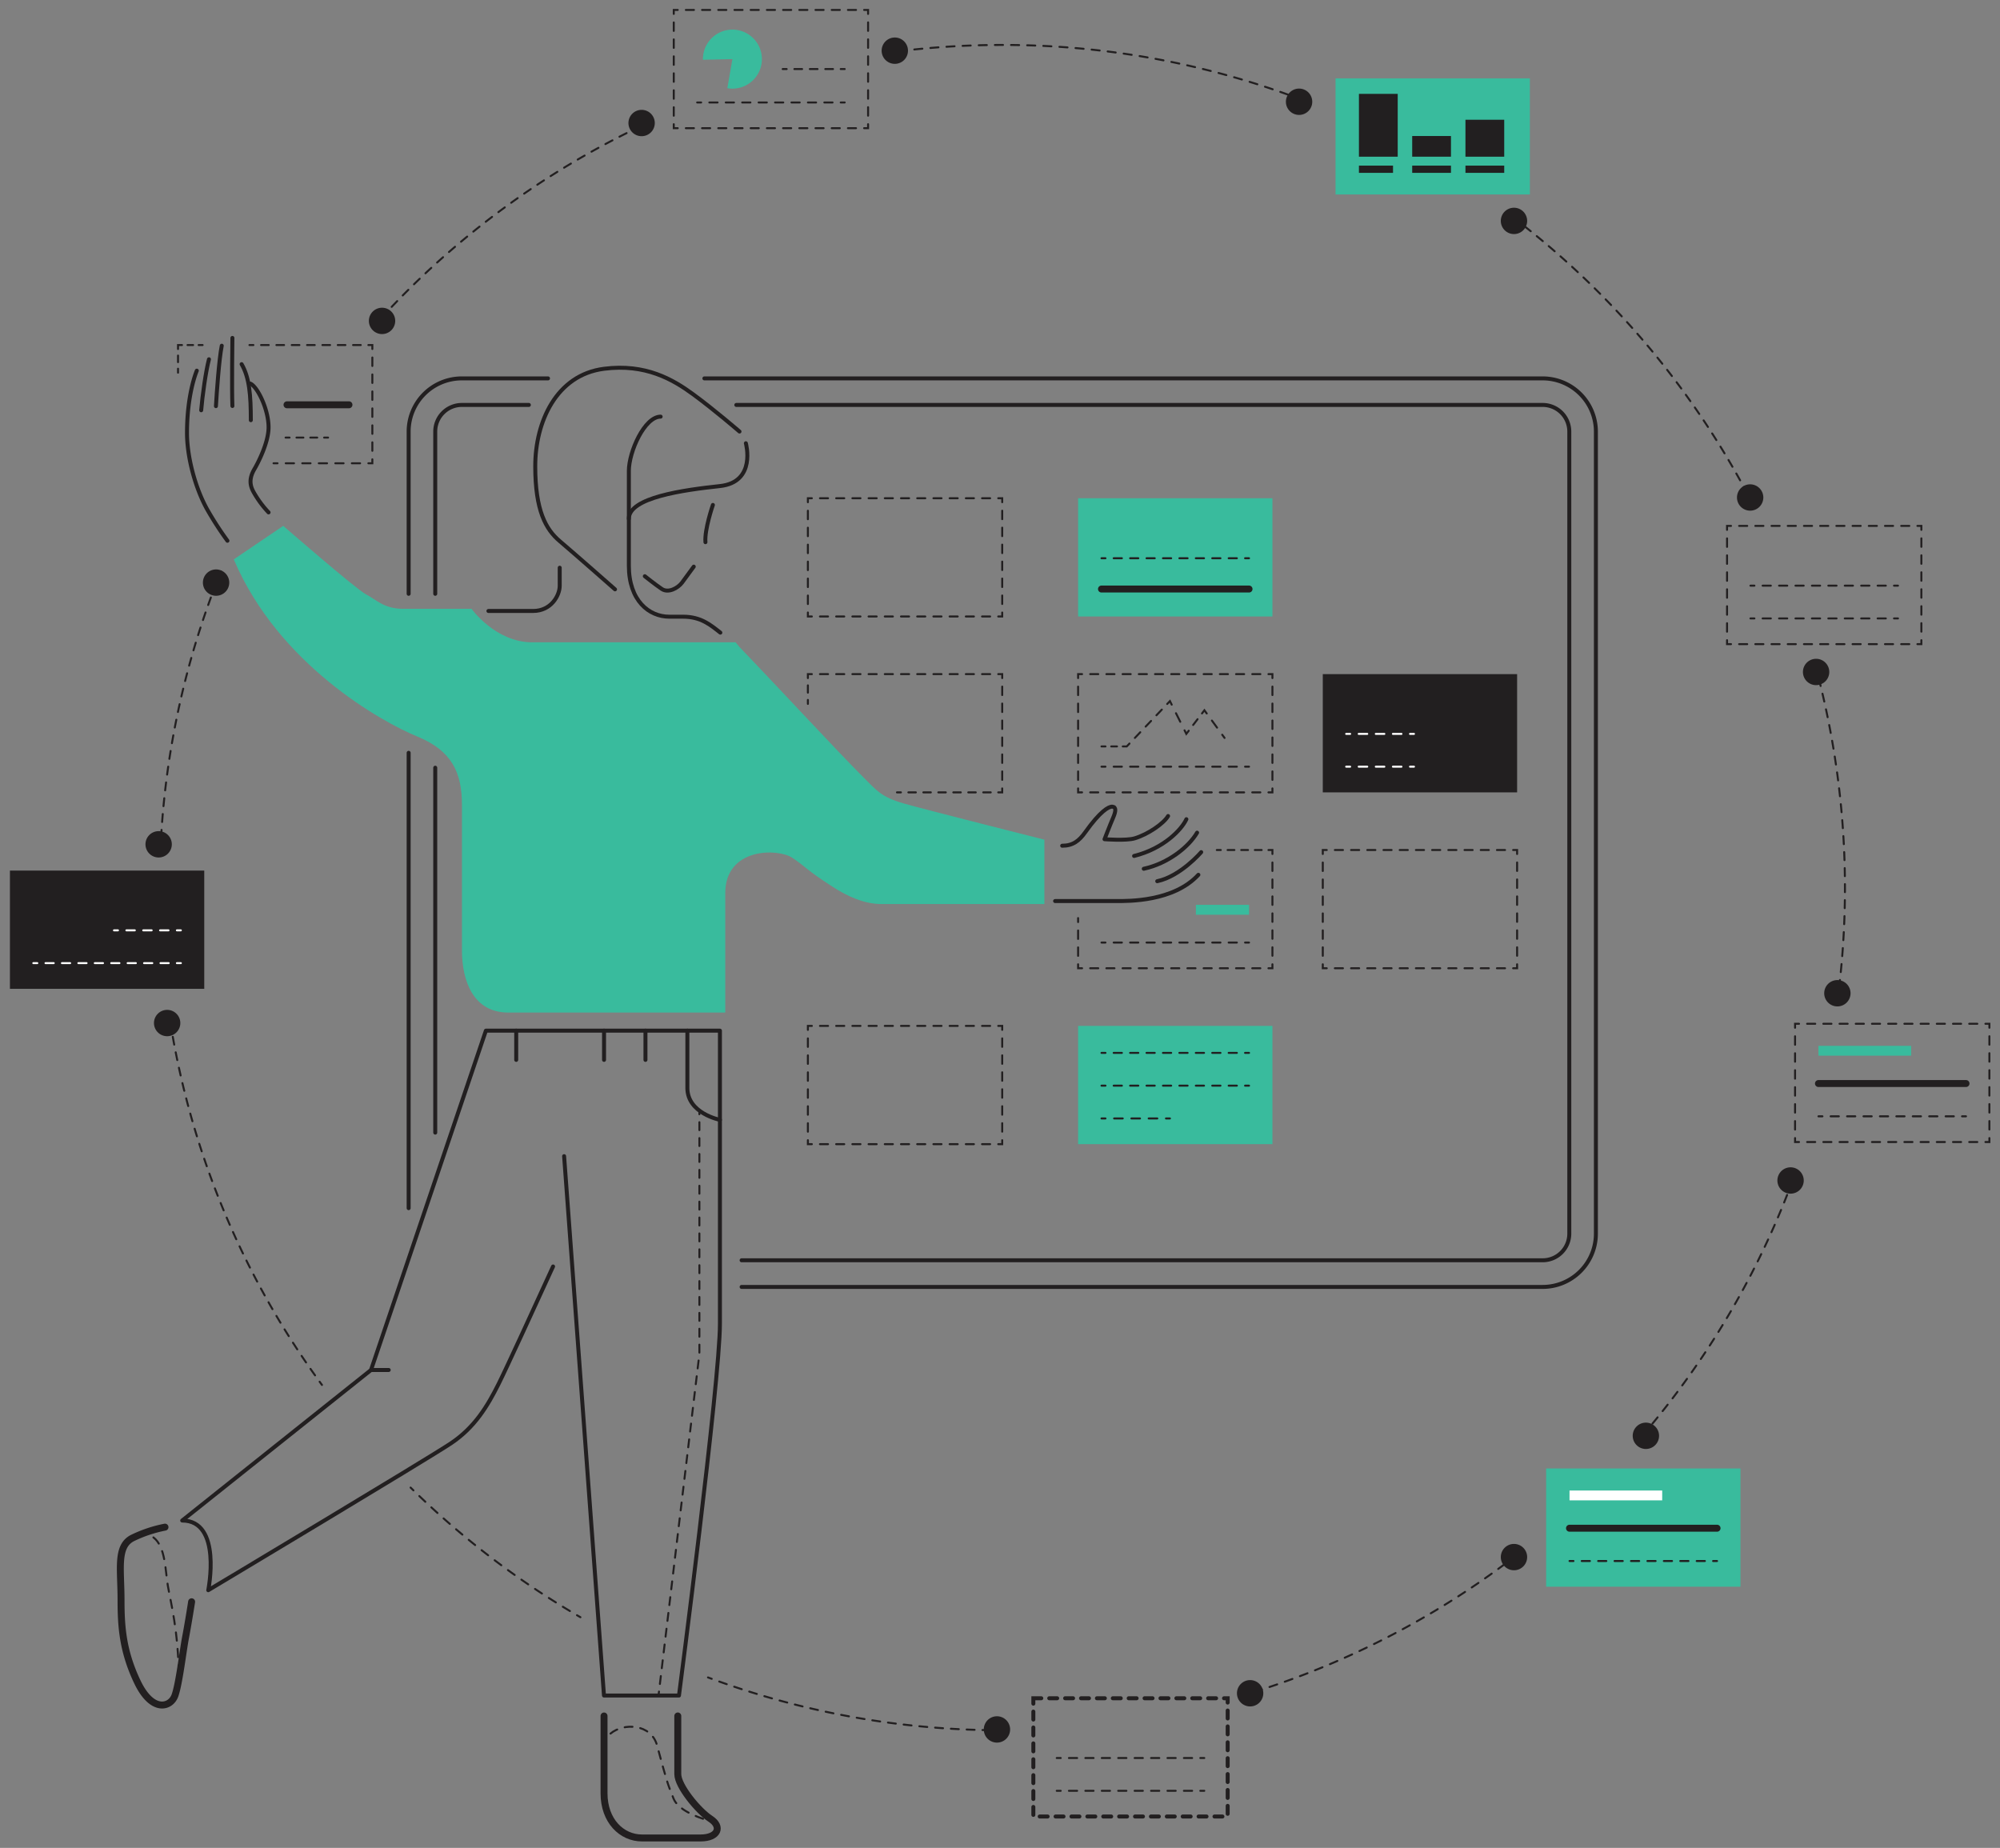 <svg xmlns="http://www.w3.org/2000/svg" viewBox="0 0 2013.78 1860.61"><rect x="0" y="0" width="2013.78" height="1860.61" fill="#808080" stroke="none"/><defs><style>.cls-1{fill:#39bb9d;}.cls-10,.cls-11,.cls-12,.cls-13,.cls-14,.cls-15,.cls-16,.cls-17,.cls-18,.cls-19,.cls-2,.cls-20,.cls-21,.cls-22,.cls-23,.cls-24,.cls-25,.cls-26,.cls-27,.cls-28,.cls-29,.cls-3,.cls-30,.cls-31,.cls-32,.cls-33,.cls-34,.cls-35,.cls-36,.cls-37,.cls-38,.cls-39,.cls-40,.cls-41,.cls-42,.cls-43,.cls-44,.cls-45,.cls-46,.cls-47,.cls-48,.cls-49,.cls-50,.cls-51,.cls-6,.cls-7,.cls-8,.cls-9{fill:none;stroke-linecap:round;}.cls-10,.cls-11,.cls-12,.cls-13,.cls-14,.cls-15,.cls-16,.cls-17,.cls-18,.cls-19,.cls-2,.cls-20,.cls-21,.cls-22,.cls-23,.cls-24,.cls-25,.cls-26,.cls-27,.cls-28,.cls-29,.cls-3,.cls-30,.cls-31,.cls-32,.cls-33,.cls-34,.cls-35,.cls-36,.cls-37,.cls-38,.cls-39,.cls-40,.cls-41,.cls-42,.cls-43,.cls-44,.cls-45,.cls-46,.cls-47,.cls-48,.cls-49,.cls-50,.cls-51{stroke:#221f20;}.cls-2,.cls-51{stroke-linejoin:round;}.cls-2{stroke-width:7px;}.cls-10,.cls-11,.cls-12,.cls-13,.cls-14,.cls-15,.cls-16,.cls-17,.cls-18,.cls-19,.cls-20,.cls-21,.cls-22,.cls-23,.cls-24,.cls-25,.cls-26,.cls-27,.cls-28,.cls-29,.cls-3,.cls-30,.cls-31,.cls-32,.cls-33,.cls-34,.cls-35,.cls-36,.cls-37,.cls-38,.cls-39,.cls-40,.cls-41,.cls-42,.cls-43,.cls-44,.cls-45,.cls-46,.cls-47,.cls-48,.cls-49,.cls-50,.cls-6,.cls-7,.cls-8,.cls-9{stroke-miterlimit:10;}.cls-3,.cls-51{stroke-width:4px;}.cls-3{stroke-dasharray:8;}.cls-4{fill:#221f20;}.cls-5{fill:#fff;}.cls-6,.cls-7,.cls-8,.cls-9{stroke:#fff;}.cls-10,.cls-11,.cls-12,.cls-13,.cls-14,.cls-15,.cls-16,.cls-17,.cls-18,.cls-19,.cls-20,.cls-21,.cls-22,.cls-23,.cls-24,.cls-25,.cls-26,.cls-27,.cls-28,.cls-29,.cls-30,.cls-31,.cls-32,.cls-33,.cls-34,.cls-35,.cls-36,.cls-37,.cls-38,.cls-39,.cls-40,.cls-41,.cls-42,.cls-43,.cls-44,.cls-45,.cls-46,.cls-47,.cls-48,.cls-49,.cls-50,.cls-6,.cls-7,.cls-8,.cls-9{stroke-width:2px;}.cls-43,.cls-7{stroke-dasharray:8.27 8.27;}.cls-8{stroke-dasharray:8.61 8.61;}.cls-9{stroke-dasharray:8.48 8.48;}.cls-11{stroke-dasharray:7.9 7.9;}.cls-12{stroke-dasharray:8.31 8.31;}.cls-13{stroke-dasharray:8 8;}.cls-14{stroke-dasharray:8 8;}.cls-15{stroke-dasharray:7.93 7.93;}.cls-16{stroke-dasharray:8.31 8.31;}.cls-17{stroke-dasharray:7.96 7.96;}.cls-18{stroke-dasharray:8.13 8.13;}.cls-19{stroke-dasharray:8.13 8.13;}.cls-20{stroke-dasharray:8.06 8.06;}.cls-21{stroke-dasharray:7.85 7.85;}.cls-22{stroke-dasharray:8.13 8.13;}.cls-23{stroke-dasharray:7.99 7.99;}.cls-24{stroke-dasharray:8.16 8.16;}.cls-25{stroke-dasharray:8.54 8.54;}.cls-26{stroke-dasharray:8.27 8.27;}.cls-27{stroke-dasharray:8.16 8.16;}.cls-28{stroke-dasharray:8.54 8.54;}.cls-29{stroke-dasharray:6.86 6.86;}.cls-30{stroke-dasharray:8.51 8.51;}.cls-31{stroke-dasharray:8.7 8.7;}.cls-32{stroke-dasharray:8.16 8.16;}.cls-33{stroke-dasharray:7.32 7.32;}.cls-34{stroke-dasharray:7.54 7.54;}.cls-35{stroke-dasharray:8.54 8.54;}.cls-36{stroke-dasharray:8.16 8.16;}.cls-37{stroke-dasharray:6.61 6.61;}.cls-38{stroke-dasharray:5.59 5.59;}.cls-39{stroke-dasharray:7.72 7.72;}.cls-40{stroke-dasharray:8.32 8.32;}.cls-41{stroke-dasharray:6.96 6.96;}.cls-42{stroke-dasharray:8.27 8.27;}.cls-44{stroke-dasharray:8.27 8.27;}.cls-45{stroke-dasharray:5.81 5.81;}.cls-46{stroke-dasharray:7.87 7.87;}.cls-47{stroke-dasharray:9.63 9.63;}.cls-48{stroke-dasharray:7.32 7.32;}.cls-49{stroke-dasharray:8.82 8.82;}.cls-50{stroke-dasharray:7.78 7.78;}</style></defs><g id="solid_shapes" data-name="solid shapes"><path class="cls-1" d="M744.71,651.6c40.16,41.77,96.4,102.83,125.32,131.75,13,12.95,17.67,19.28,40.16,25.71s141.39,36.39,141.39,36.39v64.83H887.7c-17.67,0-34.55-7.8-49.81-17.68-27.31-17.67-25.7-19.28-40.16-28.92s-67.48-10.5-67.48,35.72v120.13H511.74c-35.35,0-46.6-32.13-46.6-62.66V810.66c0-32.13-9.64-54.62-45-69.08S280.37,669.27,235.39,563.23l49.8-33.74s73.91,64.27,83.55,69.09S386.42,613,405.7,613h69.08s24.1,33.74,61.06,33.74H740.66Z"/><rect class="cls-1" x="1344.75" y="78.9" width="195.66" height="116.92"/><rect class="cls-1" x="1556.78" y="1478.58" width="195.66" height="119.06"/><rect class="cls-1" x="1085.53" y="501.67" width="195.66" height="119.06"/><rect class="cls-1" x="1085.53" y="1032.97" width="195.66" height="119.06"/><rect class="cls-1" x="1204.13" y="911.04" width="53.51" height="10"/><rect class="cls-1" x="1355.45" y="700.93" width="148.56" height="10"/><rect class="cls-1" x="1830.99" y="1053.04" width="93.32" height="9.9"/><path class="cls-1" d="M737.48,29.81a29.73,29.73,0,0,0-29.73,29.73c0,.21,0,.42,0,.63l29.71-.63-5.12,29.27a29.72,29.72,0,1,0,5.12-59Z"/><path class="cls-2" d="M682.46,1727.78v58.56c0,12.14,20.71,37.13,32.85,45s7.86,19.29-10,19.29H646.43c-20.38,0-38.23-17.14-38.23-45v-77.84"/><path class="cls-2" d="M192.94,1612.81s-3.22,20.7-6.07,35.7-6.43,46.67-10.72,58.68-22.85,17.73-37.84-13.69-16.43-56.61-16.43-82.48c0-31.8-5.07-54.45,12.06-62.67a132.91,132.91,0,0,1,32.18-10.68"/><rect class="cls-3" x="1040.47" y="1709.96" width="195.66" height="119.06"/><rect class="cls-4" x="1368.3" y="166.76" width="34.32" height="7.29"/><rect class="cls-4" x="1421.93" y="166.76" width="39.04" height="7.29"/><rect class="cls-4" x="1475.55" y="166.76" width="39.04" height="7.29"/><path class="cls-4" d="M1257.64,596.59H1109.08a3.5,3.5,0,0,1,0-7h148.56a3.5,3.5,0,0,1,0,7Z"/><path class="cls-4" d="M351.35,411.09H289a3.5,3.5,0,0,1,0-7h62.37a3.5,3.5,0,0,1,0,7Z"/><path class="cls-4" d="M1979.54,1094.5H1831a3.5,3.5,0,1,1,0-7h148.55a3.5,3.5,0,0,1,0,7Z"/><path class="cls-4" d="M1728.89,1542.25H1580.33a3.5,3.5,0,0,1,0-7h148.56a3.5,3.5,0,1,1,0,7Z"/><rect class="cls-4" x="10" y="876.58" width="195.66" height="119.06"/><rect class="cls-4" x="1331.9" y="678.77" width="195.66" height="119.06"/><rect class="cls-4" x="1368.3" y="94.51" width="39.04" height="63.27"/><rect class="cls-4" x="1421.93" y="136.95" width="39.04" height="20.82"/><rect class="cls-4" x="1475.55" y="120.57" width="39.04" height="37.21"/><path class="cls-4" d="M1841.88,676.6a13.26,13.26,0,1,1-13.26-13.26A13.26,13.26,0,0,1,1841.88,676.6Z"/><path class="cls-4" d="M1775.47,500.92a13.26,13.26,0,1,1-13.26-13.26A13.26,13.26,0,0,1,1775.47,500.92Z"/><path class="cls-4" d="M1537.67,222.42a13.26,13.26,0,1,1-13.26-13.26A13.26,13.26,0,0,1,1537.67,222.42Z"/><path class="cls-4" d="M1321.29,102.45A13.26,13.26,0,1,1,1308,89.19,13.26,13.26,0,0,1,1321.29,102.45Z"/><path class="cls-4" d="M914.24,51A13.26,13.26,0,1,1,901,37.77,13.26,13.26,0,0,1,914.24,51Z"/><path class="cls-4" d="M659.3,123.87a13.26,13.26,0,1,1-13.25-13.26A13.26,13.26,0,0,1,659.3,123.87Z"/><path class="cls-4" d="M397.94,323.11a13.26,13.26,0,1,1-13.26-13.26A13.26,13.26,0,0,1,397.94,323.11Z"/><path class="cls-4" d="M230.83,586.62a13.26,13.26,0,1,1-13.25-13.26A13.26,13.26,0,0,1,230.83,586.62Z"/><path class="cls-4" d="M173,850.13a13.26,13.26,0,1,1-13.26-13.26A13.26,13.26,0,0,1,173,850.13Z"/><path class="cls-4" d="M181.56,1030.09a13.26,13.26,0,1,1-13.26-13.26A13.26,13.26,0,0,1,181.56,1030.09Z"/><path class="cls-4" d="M1017.08,1741.35a13.26,13.26,0,1,1-13.26-13.26A13.26,13.26,0,0,1,1017.08,1741.35Z"/><path class="cls-4" d="M1272,1704.93a13.26,13.26,0,1,1-13.26-13.26A13.26,13.26,0,0,1,1272,1704.93Z"/><path class="cls-4" d="M1537.67,1567.82a13.26,13.26,0,1,1-13.26-13.26A13.26,13.26,0,0,1,1537.67,1567.82Z"/><path class="cls-4" d="M1670.49,1445.7a13.26,13.26,0,1,1-13.25-13.26A13.26,13.26,0,0,1,1670.49,1445.7Z"/><path class="cls-4" d="M1816.17,1188.62a13.26,13.26,0,1,1-13.25-13.26A13.26,13.26,0,0,1,1816.17,1188.62Z"/><path class="cls-4" d="M1863.3,1000.09a13.26,13.26,0,1,1-13.25-13.26A13.25,13.25,0,0,1,1863.3,1000.09Z"/><rect class="cls-5" x="1580.33" y="1500.79" width="93.32" height="9.9"/></g><g id="inverted_dotted_lines" data-name="inverted dotted lines"><line class="cls-6" x1="33.55" y1="969.76" x2="37.55" y2="969.76"/><line class="cls-7" x1="45.82" y1="969.76" x2="173.97" y2="969.76"/><line class="cls-6" x1="178.11" y1="969.76" x2="182.11" y2="969.76"/><line class="cls-6" x1="1355.45" y1="771.95" x2="1359.45" y2="771.95"/><line class="cls-8" x1="1368.06" y1="771.95" x2="1415.41" y2="771.95"/><line class="cls-6" x1="1419.72" y1="771.95" x2="1423.72" y2="771.95"/><line class="cls-6" x1="1355.45" y1="738.94" x2="1359.45" y2="738.94"/><line class="cls-8" x1="1368.06" y1="738.94" x2="1415.41" y2="738.94"/><line class="cls-6" x1="1419.72" y1="738.94" x2="1423.72" y2="738.94"/><line class="cls-6" x1="114.78" y1="936.75" x2="118.78" y2="936.75"/><line class="cls-9" x1="127.26" y1="936.75" x2="173.87" y2="936.75"/><line class="cls-6" x1="178.11" y1="936.75" x2="182.11" y2="936.75"/></g><g id="dotted_lines" data-name="dotted lines"><path class="cls-10" d="M608.2,1755.27a18.36,18.36,0,0,1,1.49-3.7"/><path class="cls-11" d="M614.71,1745.53c13.3-11.15,40.95-9.91,46.87,11.88,10.17,37.49,10.17,37.49,16.6,53.56,4.5,11.25,22.81,18.31,33.39,21.53"/><path class="cls-10" d="M715.36,1833.59c2.4.65,3.88,1,3.88,1"/><path class="cls-10" d="M142.9,1544.47a21.86,21.86,0,0,1,4,.34"/><path class="cls-12" d="M154.46,1548c12.4,9.25,12,34.33,14.59,49,3,17.27,10.34,43.91,11.09,92.27"/><path class="cls-10" d="M180.18,1693.43c0,1.32,0,2.65,0,4"/><line class="cls-10" x1="704.21" y1="1117.92" x2="704.21" y2="1121.92"/><polyline class="cls-13" points="704.21 1129.92 704.21 1363.22 664 1699.25"/><line class="cls-10" x1="663.53" y1="1703.22" x2="663.05" y2="1707.19"/><path class="cls-10" d="M161.56,855.58l.18-4"/><path class="cls-14" d="M162.17,843.59a844.54,844.54,0,0,1,57.3-260.75"/><path class="cls-10" d="M220.94,579.14l1.5-3.71"/><path class="cls-10" d="M324.19,1394.48c-.79-1.07-1.58-2.15-2.36-3.23"/><path class="cls-15" d="M317.21,1384.81a844,844,0,0,1-143.9-344.62"/><path class="cls-10" d="M172.64,1036.28l-.66-4"/><path class="cls-10" d="M584.43,1628.36l-3.46-2"/><path class="cls-16" d="M573.83,1622.12a852,852,0,0,1-154.57-118.59"/><path class="cls-10" d="M416.28,1500.63l-2.86-2.8"/><path class="cls-10" d="M1009.17,1742.17h-4"/><path class="cls-17" d="M997.21,1742.09a846.44,846.44,0,0,1-276.85-50.34"/><path class="cls-10" d="M716.62,1690.38l-3.75-1.39"/><path class="cls-10" d="M1524.75,1567.6l-3.18,2.43"/><path class="cls-18" d="M1515.08,1574.91A845.86,845.86,0,0,1,1259,1704.8"/><path class="cls-10" d="M1255.09,1706l-3.83,1.15"/><path class="cls-10" d="M1803.76,1191.87l-1.41,3.74"/><path class="cls-19" d="M1799.42,1203.19a847.83,847.83,0,0,1-138.09,233.29"/><path class="cls-10" d="M1658.73,1439.59l-2.58,3.06"/><path class="cls-10" d="M1828.15,671.18c.35,1.29.69,2.58,1,3.87"/><path class="cls-20" d="M1831.22,682.85a856.72,856.72,0,0,1,20,316.09"/><path class="cls-10" d="M1850.66,1003c-.17,1.32-.34,2.64-.52,4"/><path class="cls-10" d="M1525.8,220.63l3.16,2.44"/><path class="cls-21" d="M1535.14,227.91a852.35,852.35,0,0,1,226.2,272.84"/><path class="cls-10" d="M1763.15,504.23l1.83,3.56"/><path class="cls-10" d="M892.42,53.22l4-.53"/><path class="cls-22" d="M904.45,51.66a855.82,855.82,0,0,1,104.72-6.4,847,847,0,0,1,291.6,51.43"/><path class="cls-10" d="M1304.59,98.1l3.74,1.4"/><path class="cls-10" d="M375.46,329.53l2.67-3"/><path class="cls-23" d="M383.5,320.64A850.83,850.83,0,0,1,648.84,125.35"/><path class="cls-10" d="M652.46,123.66,656.1,122"/><polyline class="cls-10" points="1934.61 644.58 1934.61 648.58 1930.61 648.58"/><line class="cls-24" x1="1922.45" y1="648.58" x2="1747.02" y2="648.58"/><polyline class="cls-10" points="1742.94 648.58 1738.94 648.58 1738.94 644.58"/><line class="cls-25" x1="1738.95" y1="636.04" x2="1738.95" y2="537.79"/><polyline class="cls-10" points="1738.94 533.52 1738.94 529.52 1742.94 529.52"/><line class="cls-24" x1="1751.1" y1="529.52" x2="1926.53" y2="529.52"/><polyline class="cls-10" points="1930.61 529.52 1934.61 529.52 1934.61 533.52"/><line class="cls-25" x1="1934.61" y1="542.06" x2="1934.61" y2="640.31"/><line class="cls-10" x1="1762.5" y1="622.7" x2="1766.5" y2="622.7"/><line class="cls-26" x1="1774.77" y1="622.7" x2="1902.92" y2="622.7"/><line class="cls-10" x1="1907.06" y1="622.7" x2="1911.06" y2="622.7"/><line class="cls-10" x1="1762.5" y1="589.69" x2="1766.5" y2="589.69"/><line class="cls-26" x1="1774.77" y1="589.69" x2="1902.92" y2="589.69"/><line class="cls-10" x1="1907.06" y1="589.69" x2="1911.06" y2="589.69"/><polyline class="cls-10" points="1281.19 793.83 1281.19 797.83 1277.19 797.83"/><line class="cls-27" x1="1269.03" y1="797.83" x2="1093.61" y2="797.83"/><polyline class="cls-10" points="1089.53 797.83 1085.53 797.83 1085.53 793.83"/><line class="cls-28" x1="1085.53" y1="785.29" x2="1085.53" y2="687.04"/><polyline class="cls-10" points="1085.53 682.77 1085.53 678.77 1089.53 678.77"/><line class="cls-27" x1="1097.69" y1="678.77" x2="1273.11" y2="678.77"/><polyline class="cls-10" points="1277.19 678.77 1281.19 678.77 1281.19 682.77"/><line class="cls-28" x1="1281.19" y1="691.31" x2="1281.19" y2="789.56"/><line class="cls-10" x1="1109.08" y1="771.95" x2="1113.08" y2="771.95"/><line class="cls-26" x1="1121.35" y1="771.95" x2="1249.5" y2="771.95"/><line class="cls-10" x1="1253.64" y1="771.95" x2="1257.64" y2="771.95"/><line class="cls-10" x1="1225.19" y1="855.87" x2="1229.19" y2="855.87"/><line class="cls-29" x1="1236.05" y1="855.87" x2="1273.76" y2="855.87"/><polyline class="cls-10" points="1277.19 855.87 1281.19 855.87 1281.19 859.87"/><line class="cls-25" x1="1281.19" y1="868.41" x2="1281.19" y2="966.66"/><polyline class="cls-10" points="1281.19 970.93 1281.19 974.93 1277.19 974.93"/><line class="cls-27" x1="1269.03" y1="974.93" x2="1093.61" y2="974.93"/><polyline class="cls-10" points="1089.53 974.93 1085.53 974.93 1085.53 970.93"/><line class="cls-30" x1="1085.53" y1="962.43" x2="1085.53" y2="932.65"/><line class="cls-10" x1="1085.53" y1="928.4" x2="1085.53" y2="924.4"/><line class="cls-10" x1="1109.08" y1="949.05" x2="1113.08" y2="949.05"/><line class="cls-26" x1="1121.35" y1="949.05" x2="1249.5" y2="949.05"/><line class="cls-10" x1="1253.64" y1="949.05" x2="1257.64" y2="949.05"/><line class="cls-10" x1="1109.08" y1="1126.16" x2="1113.08" y2="1126.16"/><line class="cls-31" x1="1121.78" y1="1126.16" x2="1169.65" y2="1126.16"/><line class="cls-10" x1="1174" y1="1126.16" x2="1178" y2="1126.16"/><line class="cls-10" x1="1109.08" y1="1093.14" x2="1113.08" y2="1093.14"/><line class="cls-26" x1="1121.35" y1="1093.14" x2="1249.5" y2="1093.14"/><line class="cls-10" x1="1253.64" y1="1093.14" x2="1257.64" y2="1093.14"/><line class="cls-10" x1="1109.08" y1="562.09" x2="1113.08" y2="562.09"/><line class="cls-26" x1="1121.35" y1="562.09" x2="1249.5" y2="562.09"/><line class="cls-10" x1="1253.64" y1="562.09" x2="1257.64" y2="562.09"/><line class="cls-10" x1="1109.08" y1="1060.13" x2="1113.08" y2="1060.13"/><line class="cls-26" x1="1121.35" y1="1060.13" x2="1249.5" y2="1060.13"/><line class="cls-10" x1="1253.64" y1="1060.13" x2="1257.64" y2="1060.13"/><polyline class="cls-10" points="1009.11 616.73 1009.11 620.73 1005.11 620.73"/><line class="cls-32" x1="996.95" y1="620.73" x2="821.53" y2="620.73"/><polyline class="cls-10" points="817.45 620.73 813.45 620.73 813.45 616.73"/><line class="cls-28" x1="813.45" y1="608.19" x2="813.45" y2="509.94"/><polyline class="cls-10" points="813.45 505.67 813.45 501.67 817.45 501.67"/><line class="cls-32" x1="825.61" y1="501.67" x2="1001.03" y2="501.67"/><polyline class="cls-10" points="1005.11 501.67 1009.11 501.67 1009.11 505.67"/><line class="cls-28" x1="1009.11" y1="514.21" x2="1009.11" y2="612.46"/><line class="cls-10" x1="813.45" y1="708.73" x2="813.45" y2="704.73"/><line class="cls-33" x1="813.45" y1="697.41" x2="813.45" y2="686.43"/><polyline class="cls-10" points="813.45 682.77 813.45 678.77 817.45 678.77"/><line class="cls-32" x1="825.61" y1="678.77" x2="1001.03" y2="678.77"/><polyline class="cls-10" points="1005.11 678.77 1009.11 678.77 1009.11 682.77"/><line class="cls-28" x1="1009.11" y1="691.31" x2="1009.11" y2="789.56"/><polyline class="cls-10" points="1009.11 793.83 1009.11 797.83 1005.11 797.83"/><line class="cls-34" x1="997.57" y1="797.83" x2="910.89" y2="797.83"/><line class="cls-10" x1="907.13" y1="797.83" x2="903.13" y2="797.83"/><polyline class="cls-10" points="1009.11 1148.04 1009.11 1152.04 1005.11 1152.04"/><line class="cls-32" x1="996.95" y1="1152.04" x2="821.53" y2="1152.04"/><polyline class="cls-10" points="817.45 1152.04 813.45 1152.04 813.45 1148.04"/><line class="cls-35" x1="813.45" y1="1139.49" x2="813.45" y2="1041.25"/><polyline class="cls-10" points="813.45 1036.97 813.45 1032.97 817.45 1032.97"/><line class="cls-32" x1="825.61" y1="1032.97" x2="1001.03" y2="1032.97"/><polyline class="cls-10" points="1005.11 1032.97 1009.11 1032.97 1009.11 1036.97"/><line class="cls-35" x1="1009.11" y1="1045.52" x2="1009.11" y2="1143.76"/><polyline class="cls-10" points="1527.56 970.93 1527.56 974.93 1523.56 974.93"/><line class="cls-36" x1="1515.4" y1="974.93" x2="1339.98" y2="974.93"/><polyline class="cls-10" points="1335.9 974.93 1331.9 974.93 1331.9 970.93"/><line class="cls-25" x1="1331.9" y1="962.39" x2="1331.9" y2="864.14"/><polyline class="cls-10" points="1331.9 859.87 1331.9 855.87 1335.9 855.87"/><line class="cls-36" x1="1344.06" y1="855.87" x2="1519.48" y2="855.87"/><polyline class="cls-10" points="1523.56 855.87 1527.56 855.87 1527.56 859.87"/><line class="cls-25" x1="1527.56" y1="868.41" x2="1527.56" y2="966.66"/><line class="cls-10" x1="179.25" y1="375.24" x2="179.25" y2="371.24"/><line class="cls-37" x1="179.25" y1="364.63" x2="179.25" y2="354.72"/><polyline class="cls-10" points="179.25 351.42 179.25 347.42 183.25 347.42"/><line class="cls-38" x1="188.83" y1="347.42" x2="197.21" y2="347.42"/><line class="cls-10" x1="200" y1="347.42" x2="204" y2="347.42"/><line class="cls-10" x1="251.15" y1="347.42" x2="255.15" y2="347.42"/><line class="cls-39" x1="262.87" y1="347.42" x2="367.05" y2="347.42"/><polyline class="cls-10" points="370.91 347.42 374.91 347.42 374.91 351.42"/><line class="cls-28" x1="374.91" y1="359.96" x2="374.91" y2="458.21"/><polyline class="cls-10" points="374.91 462.48 374.91 466.48 370.91 466.48"/><line class="cls-40" x1="362.59" y1="466.48" x2="283.58" y2="466.48"/><line class="cls-10" x1="279.42" y1="466.48" x2="275.42" y2="466.48"/><line class="cls-10" x1="287.56" y1="440.6" x2="291.56" y2="440.6"/><line class="cls-41" x1="298.52" y1="440.6" x2="322.87" y2="440.6"/><line class="cls-10" x1="326.35" y1="440.6" x2="330.35" y2="440.6"/><polyline class="cls-10" points="874.07 125.06 874.07 129.06 870.07 129.06"/><line class="cls-32" x1="861.92" y1="129.06" x2="686.49" y2="129.06"/><polyline class="cls-10" points="682.41 129.06 678.41 129.06 678.41 125.06"/><line class="cls-35" x1="678.41" y1="116.52" x2="678.41" y2="18.27"/><polyline class="cls-10" points="678.41 14 678.41 10 682.41 10"/><line class="cls-32" x1="690.57" y1="10" x2="865.99" y2="10"/><polyline class="cls-10" points="870.07 10 874.07 10 874.07 14"/><line class="cls-35" x1="874.07" y1="22.54" x2="874.07" y2="120.79"/><line class="cls-10" x1="701.97" y1="103.18" x2="705.97" y2="103.18"/><line class="cls-42" x1="714.23" y1="103.18" x2="842.39" y2="103.18"/><line class="cls-10" x1="846.52" y1="103.18" x2="850.52" y2="103.18"/><polyline class="cls-10" points="2003.1 1145.89 2003.1 1149.89 1999.1 1149.89"/><line class="cls-24" x1="1990.94" y1="1149.89" x2="1815.51" y2="1149.89"/><polyline class="cls-10" points="1811.43 1149.89 1807.43 1149.89 1807.43 1145.89"/><line class="cls-35" x1="1807.43" y1="1137.35" x2="1807.43" y2="1039.1"/><polyline class="cls-10" points="1807.43 1034.83 1807.43 1030.83 1811.43 1030.83"/><line class="cls-24" x1="1819.59" y1="1030.83" x2="1995.02" y2="1030.83"/><polyline class="cls-10" points="1999.1 1030.83 2003.1 1030.83 2003.1 1034.83"/><line class="cls-35" x1="2003.09" y1="1043.37" x2="2003.09" y2="1141.62"/><line class="cls-10" x1="1830.99" y1="1124.01" x2="1834.99" y2="1124.01"/><line class="cls-43" x1="1843.25" y1="1124.01" x2="1971.41" y2="1124.01"/><line class="cls-10" x1="1975.54" y1="1124.01" x2="1979.54" y2="1124.01"/><line class="cls-10" x1="1580.33" y1="1571.77" x2="1584.33" y2="1571.77"/><line class="cls-43" x1="1592.6" y1="1571.77" x2="1720.75" y2="1571.77"/><line class="cls-10" x1="1724.89" y1="1571.77" x2="1728.89" y2="1571.77"/><line class="cls-10" x1="1064.02" y1="1803.14" x2="1068.02" y2="1803.14"/><line class="cls-44" x1="1076.29" y1="1803.14" x2="1204.45" y2="1803.14"/><line class="cls-10" x1="1208.58" y1="1803.14" x2="1212.58" y2="1803.14"/><line class="cls-10" x1="1064.02" y1="1770.13" x2="1068.02" y2="1770.13"/><line class="cls-44" x1="1076.29" y1="1770.13" x2="1204.45" y2="1770.13"/><line class="cls-10" x1="1208.58" y1="1770.13" x2="1212.58" y2="1770.13"/><line class="cls-10" x1="1109.08" y1="751.58" x2="1113.08" y2="751.58"/><line class="cls-45" x1="1118.89" y1="751.58" x2="1127.6" y2="751.58"/><polyline class="cls-10" points="1130.5 751.58 1134.5 751.58 1137.26 748.68"/><line class="cls-46" x1="1142.69" y1="742.99" x2="1172.53" y2="711.67"/><polyline class="cls-10" points="1175.24 708.82 1178 705.93 1179.79 709.51"/><line class="cls-47" x1="1184.09" y1="718.13" x2="1190.55" y2="731.05"/><polyline class="cls-10" points="1192.7 735.36 1194.49 738.94 1196.92 735.77"/><line class="cls-48" x1="1201.37" y1="729.96" x2="1208.04" y2="721.24"/><polyline class="cls-10" points="1210.27 718.34 1212.7 715.16 1215.05 718.39"/><line class="cls-49" x1="1220.25" y1="725.52" x2="1228.05" y2="736.21"/><line class="cls-10" x1="1230.64" y1="739.78" x2="1233" y2="743.01"/><line class="cls-10" x1="850.52" y1="69.53" x2="846.52" y2="69.53"/><line class="cls-50" x1="838.75" y1="69.53" x2="795.97" y2="69.53"/><line class="cls-10" x1="792.09" y1="69.53" x2="788.09" y2="69.53"/></g><g id="solid_lines" data-name="solid lines"><path class="cls-51" d="M411.46,597.89V434.51A53.56,53.56,0,0,1,465,381h86.77"/><line class="cls-51" x1="411.46" y1="1216.47" x2="411.46" y2="758"/><path class="cls-51" d="M741.38,407.73h811.95a26.81,26.81,0,0,1,26.78,26.78v807.67a26.81,26.81,0,0,1-26.78,26.78H746.73"/><path class="cls-51" d="M709.24,381h844.09a53.62,53.62,0,0,1,53.56,53.56v807.67a53.62,53.62,0,0,1-53.56,53.56H746.73"/><path class="cls-51" d="M438.24,597.89V434.51A26.8,26.8,0,0,1,465,407.73H532.5"/><line class="cls-51" x1="438.24" y1="1140.42" x2="438.24" y2="773"/><path class="cls-51" d="M556.88,1275.2c-16.59,36.29-46.75,102.09-54.78,118.15-11.25,22.5-24.1,43.92-48.2,60s-244.22,147.81-244.22,147.81S224,1531,183.44,1531l190.12-151.56,115.68-341.69H724.89v295.09c0,57.85-41.24,374.36-41.24,374.36H608.14L568,1164.13"/><path class="cls-51" d="M724.89,1127.56s-32.79-6.43-32.79-32.13v-57.69"/><line class="cls-51" x1="373.56" y1="1379.43" x2="391.39" y2="1379.43"/><line class="cls-51" x1="649.91" y1="1037.74" x2="649.91" y2="1067.19"/><line class="cls-51" x1="608.2" y1="1037.74" x2="608.2" y2="1067.19"/><line class="cls-51" x1="519.77" y1="1037.74" x2="519.77" y2="1067.19"/><path class="cls-51" d="M725.31,637c-9.64-7.5-19.28-16.06-37.49-16.06H673.89c-20.35,0-40.7-16.07-40.7-51.42V474.14c0-19.28,15.81-54.63,32-54.63"/><path class="cls-51" d="M491.79,615.18h45c18.21,0,26.78-15.71,26.78-25.35V571.62"/><path class="cls-51" d="M619.26,593.4s-41.77-36.78-55.7-48.56-24.63-30.71-24.63-75.34,21.1-92,69.27-98.19c41.71-5.35,69.21,10.69,89.61,25.62,21.43,15.69,46.78,37.58,46.78,37.58"/><path class="cls-51" d="M270.42,515.92a102.12,102.12,0,0,1-13.57-17.85c-3.62-6-7.86-13.57-.71-25.71,3.33-5.68,14.28-26.42,14.28-42.13,0-18.11-11.29-41.13-18.43-44"/><path class="cls-51" d="M229,544.48a329.44,329.44,0,0,1-20.71-32.13c-12.14-22.14-20-52.85-20-76.41,0-30,5.58-52,9.86-62.71"/><path class="cls-51" d="M243.28,366.67c7.86,13.57,9.28,31.42,9.28,56.42"/><path class="cls-51" d="M234,340.25s-.72,51.42,0,68.55"/><path class="cls-51" d="M217.43,408.94c.72-12.85,3.17-47.7,5.86-60.84"/><path class="cls-51" d="M210.4,361.75c-3.06,11.48-6.64,36.74-7.82,51.34"/><path class="cls-51" d="M1062.37,907.26h62.13c11.43,0,57.13.71,82.13-26.43"/><path class="cls-51" d="M1069.51,851.56c10.72,0,17-4.84,23.21-13.57,15-21.11,23.58-26,27.24-25.78,4.21.28,3.49,4.91,1,10.78-3.52,8.19-8.82,22-8.82,22s21.82,1.68,30.28-.86c13.45-4,29.23-14.89,33.72-22.48"/><path class="cls-51" d="M1209.48,858s-20.71,24.28-44.27,29.28"/><path class="cls-51" d="M1205.34,838.4c-8.39,14.28-29.06,31-53.7,36.36"/><path class="cls-51" d="M1194.56,824.85c-4.62,10.16-22.63,29.56-52.66,37"/><path class="cls-51" d="M751,446.29s10.94,39.13-26.13,43.13-91.7,11.5-91.7,32.93"/><path class="cls-51" d="M717.81,508.42s-8.57,24.64-7.5,37.49"/><path class="cls-51" d="M649.26,580.19s10.71,8.57,17.14,12.86,16-.68,20.35-6.43c3.21-4.29,11.78-16.07,11.78-16.07"/></g></svg>
